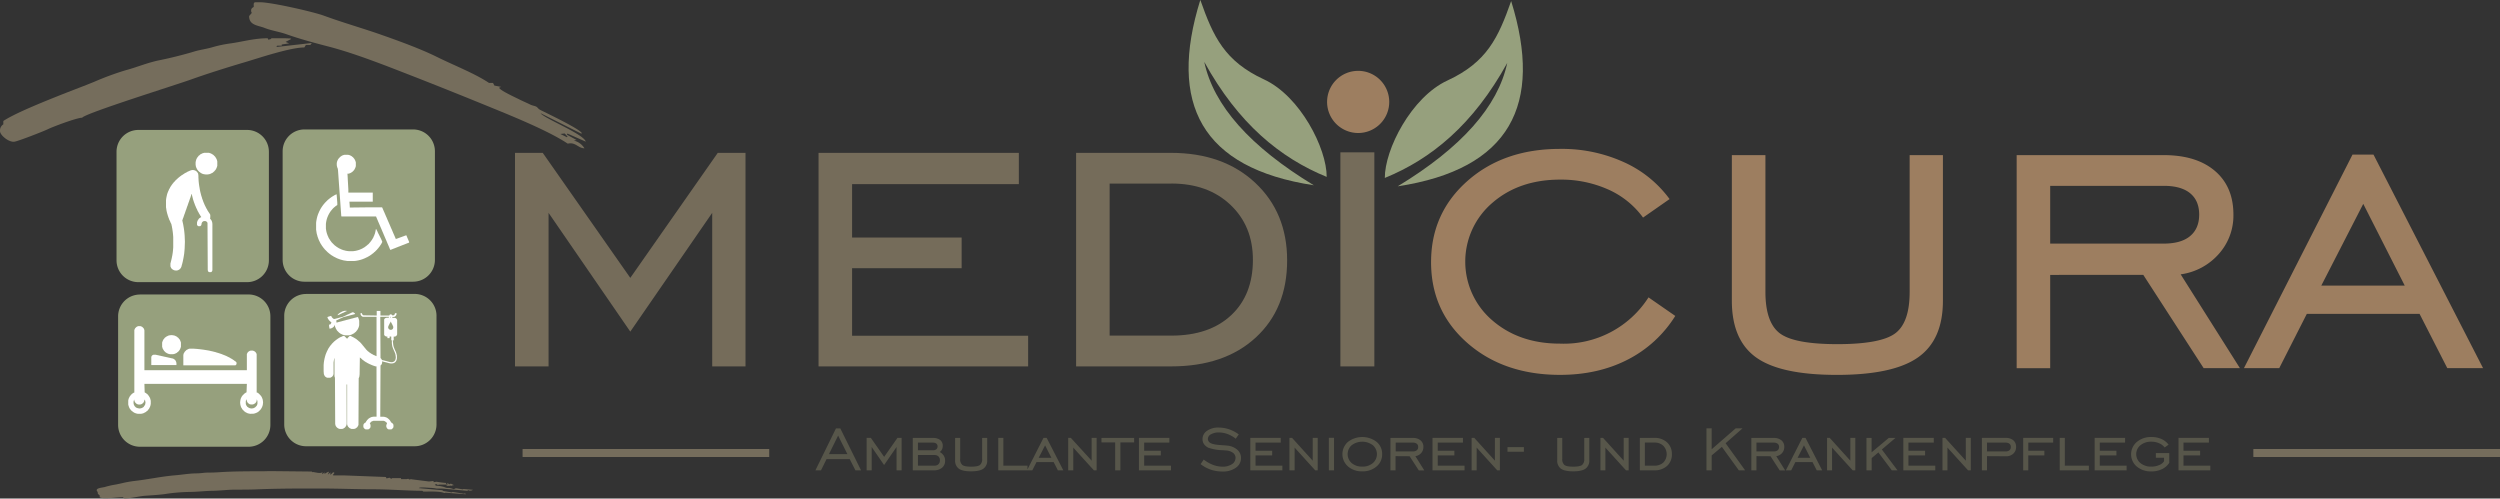 <svg id="Ebene_1" data-name="Ebene 1" xmlns="http://www.w3.org/2000/svg" viewBox="0 0 1118.2 222.99"><rect x="0" y="0" width="1118.2" height="222.99" fill="#333333" stroke="none"/><defs><style>.cls-1,.cls-7{fill:#9d7e60;}.cls-2{fill:#57564a;}.cls-3{fill:#756d5c;}.cls-3,.cls-4,.cls-5,.cls-7{fill-rule:evenodd;}.cls-4{fill:#96a07d;}.cls-5{fill:#fff;}.cls-6{fill:#756c5a;}</style></defs><path class="cls-1" d="M757.06,149.82a54,54,0,0,1-21.41,19.62q-13.23,6.76-30.12,6.76-25.18,0-41.45-14.24t-16.26-36.18q0-21.93,16.26-36.3t41.45-14.35A66.94,66.94,0,0,1,733.93,81,51.55,51.55,0,0,1,754.5,97.57l-11.87,8.28a38.63,38.63,0,0,0-15.57-12.56,51.48,51.48,0,0,0-21.53-4.42q-18.37,0-30.38,10.46a34.57,34.57,0,0,0,0,52.44q12.07,10.47,30.34,10.46a44.9,44.9,0,0,0,39.59-20.69l11.94,8.28Zm25.31-71.91h15V139.1c0,9.16,2.18,15.34,6.49,18.55s12.9,4.81,25.72,4.81,21.49-1.61,25.81-4.81,6.49-9.39,6.49-18.55V77.91h14.88V143c0,11.72-3.7,20.15-11.14,25.38s-19.51,7.83-36.27,7.83-28.7-2.56-36-7.71-11-13.63-11-25.5V77.91Zm142.37,39.58H975.5c5.16,0,9.09-1.1,11.8-3.35s4.08-5.46,4.08-9.62-1.37-7.37-4.08-9.58-6.64-3.29-11.8-3.29H924.74v25.84Zm0,14v41.72h-15V77.91H975.5c9.78,0,17.41,2.37,22.91,7.06s8.28,11.19,8.28,19.55a25.7,25.7,0,0,1-6.53,17.59,27.68,27.68,0,0,1-17.06,9.13l26.49,41.94H993.37l-27-41.72ZM1046,136.27h37.32l-18.55-36.56L1046,136.27Zm-34.59,36.91,48.55-95.5h9.39l49,95.5h-16l-12.4-24.27h-50.42l-12.33,24.27Z" transform="translate(-7.73 -8.53)"/><path class="cls-2" d="M378.5,211.66h8.25l-4.14-8.3-4.11,8.3Zm-6.05,7.23,9.19-18.75h1.94l9.28,18.75h-2.52l-2.55-5H377.43l-2.48,5Zm22.91,0v-14.5h1.89l5.94,8.49,5.95-8.49H411v14.5h-2.26V208.46l-5.57,8.07-5.55-8.07v10.43Zm29.51-12.38H418.3v3.42h6.6a2.61,2.61,0,0,0,1.64-.44,1.76,1.76,0,0,0,0-2.56,2.76,2.76,0,0,0-1.67-.42Zm.76,5.54H418.3v4.76h7.33a2.52,2.52,0,0,0,1.84-.63,2.33,2.33,0,0,0,.66-1.77,2.26,2.26,0,0,0-.66-1.74,2.56,2.56,0,0,0-1.84-.62ZM416,218.89V204.42h8.92a5.24,5.24,0,0,1,3.34.91,3.23,3.23,0,0,1,1.14,2.68,3.33,3.33,0,0,1-.36,1.57,2.75,2.75,0,0,1-1,1.11,5.05,5.05,0,0,1,1.82,1.65,4.16,4.16,0,0,1,.6,2.21,4,4,0,0,1-1.35,3.18,5.49,5.49,0,0,1-3.72,1.16Zm18.92-14.47h2.28v9.3a3.3,3.3,0,0,0,1,2.81c.65.49,2,.73,3.9.73s3.27-.24,3.92-.73a3.3,3.3,0,0,0,1-2.81v-9.3h2.26v9.89a4.36,4.36,0,0,1-1.69,3.85c-1.13.8-3,1.19-5.51,1.19s-4.36-.39-5.47-1.17a4.4,4.4,0,0,1-1.67-3.87v-9.89Zm19.31,14.47v-14.5h2.28v12.42H467.3v2.08Zm18.11-5.6H478l-2.82-5.56-2.85,5.56Zm-5.25,5.6,7.37-14.5h1.43l7.44,14.5h-2.43L479,215.21h-7.66l-1.87,3.68Zm18.43,0v-14.5h1.19L496,214.58V204.39h2.23v14.5H497l-9.21-10.15v10.15Zm21,0V206.41h-6.12v-2H515v2h-6.14v12.48Zm10.63,0v-14.5h13.61v2.12H519.49v3.62h7.44v2.09h-7.44v4.59h12v2.08Zm27.62-2.81,1.36-2a15.79,15.79,0,0,0,4.13,2.36,11.87,11.87,0,0,0,4.26.82,7.41,7.41,0,0,0,4.22-1.1,3.33,3.33,0,0,0,1.62-2.84,2.75,2.75,0,0,0-1.16-2.27A5.94,5.94,0,0,0,556,210c-.33,0-.81-.07-1.43-.1a21,21,0,0,1-6.3-1.09,4.94,4.94,0,0,1-2-1.62,3.89,3.89,0,0,1-.68-2.23,4.44,4.44,0,0,1,2-3.73,8.74,8.74,0,0,1,5.24-1.46,14.46,14.46,0,0,1,4.63.77,15.89,15.89,0,0,1,4.34,2.29l-1.35,1.93a13.18,13.18,0,0,0-3.65-2.09,11.32,11.32,0,0,0-3.93-.71,6.72,6.72,0,0,0-3.5.83,2.39,2.39,0,0,0-1.38,2.06,1.93,1.93,0,0,0,.22.9,2.68,2.68,0,0,0,.68.77c.77.58,2.44.94,5,1.1,1.18.07,2.09.14,2.73.22a7.84,7.84,0,0,1,4.52,1.84,4.81,4.81,0,0,1,1.67,3.72,5.17,5.17,0,0,1-2.29,4.33,9.8,9.8,0,0,1-6,1.7,16.19,16.19,0,0,1-5.2-.82,15.69,15.69,0,0,1-4.58-2.49Zm22.2,2.81v-14.5h13.61v2.12H569.31v3.62h7.44v2.09h-7.44v4.59h12v2.08Zm17.5,0v-14.5h1.19l9.22,10.19V204.39h2.23v14.5H596l-9.21-10.15v10.15Zm17.63,0V204.35h2.31v14.54Zm14.93-1.66a7,7,0,0,0,4.74-1.57,5.28,5.28,0,0,0,0-8,7.9,7.9,0,0,0-9.45,0,5.31,5.31,0,0,0,0,8,7,7,0,0,0,4.72,1.57Zm0,2.12a9.3,9.3,0,0,1-6.37-2.19,7.31,7.31,0,0,1,0-11,10.55,10.55,0,0,1,12.79,0,6.94,6.94,0,0,1,2.49,5.5,7,7,0,0,1-2.5,5.51,9.36,9.36,0,0,1-6.4,2.18Zm14.9-8.91h7.71a2.75,2.75,0,0,0,1.79-.51,1.82,1.82,0,0,0,.62-1.47,1.78,1.78,0,0,0-.62-1.45,2.81,2.81,0,0,0-1.79-.5H632v3.93Zm0,2.12v6.33h-2.28V204.42h10a5.13,5.13,0,0,1,3.47,1.08,3.63,3.63,0,0,1,1.26,3,3.92,3.92,0,0,1-1,2.68,4.2,4.2,0,0,1-2.59,1.38l4,6.37h-2.46l-4.11-6.33Zm16.54,6.33v-14.5h13.6v2.12H650.8v3.62h7.44v2.09H650.8v4.59h12v2.08Zm17.49,0v-14.5h1.19l9.22,10.19V204.39h2.23v14.5h-1.19l-9.2-10.15v10.15ZM682,208.53h7.34v2.06H682v-2.06Zm22.22-4.11h2.28v9.3a3.33,3.33,0,0,0,1,2.81c.66.49,2,.73,3.91.73s3.27-.24,3.92-.73a3.3,3.3,0,0,0,1-2.81v-9.3h2.26v9.89a4.36,4.36,0,0,1-1.7,3.85c-1.12.8-3,1.19-5.5,1.19s-4.36-.39-5.48-1.17a4.42,4.42,0,0,1-1.66-3.87v-9.89Zm19.35,14.47v-14.5h1.18l9.23,10.19V204.39h2.22v14.5H735l-9.21-10.15v10.15Zm24.07-14.5a8.07,8.07,0,0,1,5.72,2,6.87,6.87,0,0,1,2.17,5.27,6.78,6.78,0,0,1-2.13,5.24,8.16,8.16,0,0,1-5.76,2h-6.44v-14.5Zm0,2.09h-4.2v10.33h4.2a5.73,5.73,0,0,0,4.06-1.39,5.42,5.42,0,0,0,0-7.5,5.62,5.62,0,0,0-4-1.44ZM771,218.89V200.11h2.33v9.36l10.75-9.36h3.06l-7.58,6.67,8.73,12.11h-2.82l-7.59-10.49-4.55,3.82v6.67Zm22.35-8.45h7.71a2.75,2.75,0,0,0,1.79-.51,1.82,1.82,0,0,0,.62-1.47,1.78,1.78,0,0,0-.62-1.45,2.81,2.81,0,0,0-1.79-.5h-7.71v3.93Zm0,2.12v6.33h-2.28V204.42h10a5.18,5.18,0,0,1,3.48,1.08,3.65,3.65,0,0,1,1.25,3,3.92,3.92,0,0,1-1,2.68,4.2,4.2,0,0,1-2.59,1.38l4,6.37h-2.46l-4.1-6.33Zm18.41.73h5.67l-2.82-5.56-2.85,5.56Zm-5.25,5.6,7.37-14.5h1.43l7.44,14.5h-2.43l-1.89-3.68h-7.66l-1.87,3.68Zm18.43,0v-14.5h1.19l9.22,10.19V204.39h2.23v14.5h-1.19l-9.21-10.15v10.15Zm17.63,0V204.42h2.28v6.44l7.67-6.44h3l-6.08,5.15,7,9.32h-2.55l-6-8-3,2.54v5.46Zm16.49,0v-14.5h13.61v2.12H861.34v3.62h7.44v2.09h-7.44v4.59h12v2.08Zm17.5,0v-14.5h1.19L887,214.58V204.39h2.23v14.5H888l-9.21-10.15v10.15Zm19.91-8.45h8.27a2.71,2.71,0,0,0,1.77-.51,1.82,1.82,0,0,0,.62-1.47,1.78,1.78,0,0,0-.59-1.44,2.56,2.56,0,0,0-1.7-.51h-8.37v3.93Zm0,2.12v6.33h-2.28v-14.5h10.55a5.24,5.24,0,0,1,3.49,1.06,3.71,3.71,0,0,1,1.25,3,3.87,3.87,0,0,1-1.25,3,4.57,4.57,0,0,1-3.25,1.16Zm18.47-.34v6.67h-2.28v-14.5h13.41v2.12H914.94v3.62h7.19v2.09ZM929,218.89v-14.5h2.28v12.42h10.76v2.08Zm15.62,0v-14.5h13.61v2.12H946.92v3.62h7.44v2.09h-7.44v4.59h12v2.08ZM972,213.25v-2.08h6v4.38a8.05,8.05,0,0,1-3.27,2.83,10.68,10.68,0,0,1-4.69,1,9.79,9.79,0,0,1-6.56-2.16,7.2,7.2,0,0,1,0-11A9.71,9.71,0,0,1,970,204a10.94,10.94,0,0,1,4.45.86,8.27,8.27,0,0,1,3.24,2.55l-1.75,1.26a6.14,6.14,0,0,0-2.49-1.89,8.5,8.5,0,0,0-3.45-.69,7.39,7.39,0,0,0-4.88,1.57,5.15,5.15,0,0,0,0,8,7.34,7.34,0,0,0,4.88,1.58,8.74,8.74,0,0,0,3.45-.68,4.54,4.54,0,0,0,2.22-1.73v-1.57Zm10.13,5.64v-14.5h13.6v2.12H984.36v3.62h7.43v2.09h-7.43v4.59h12v2.08Z" transform="translate(-7.73 -8.53)"/><polygon class="cls-3" points="1007.88 200.83 1118.2 200.83 1118.2 204.4 1007.88 204.4 1007.88 200.83 1007.88 200.83"/><polygon class="cls-3" points="233.74 200.83 344.06 200.83 344.06 204.4 233.74 204.4 233.74 200.83 233.74 200.83"/><path class="cls-4" d="M69.58,66.65h48.65A9.76,9.76,0,0,1,128,76.38V125a9.76,9.76,0,0,1-9.73,9.73H69.58A9.76,9.76,0,0,1,59.85,125V76.38a9.76,9.76,0,0,1,9.73-9.73Z" transform="translate(-7.73 -8.53)"/><path class="cls-4" d="M70.29,140.24h48.65a9.76,9.76,0,0,1,9.73,9.73v48.65a9.76,9.76,0,0,1-9.73,9.73H70.29a9.76,9.76,0,0,1-9.73-9.73V150a9.76,9.76,0,0,1,9.73-9.73Z" transform="translate(-7.73 -8.53)"/><path class="cls-4" d="M143.88,66.43h48.65a9.75,9.75,0,0,1,9.73,9.73V124.8a9.75,9.75,0,0,1-9.73,9.73H143.88a9.75,9.75,0,0,1-9.73-9.73V76.16a9.75,9.75,0,0,1,9.73-9.73Z" transform="translate(-7.73 -8.53)"/><path class="cls-4" d="M144.59,140h48.65a9.76,9.76,0,0,1,9.73,9.73V198.4a9.76,9.76,0,0,1-9.73,9.73H144.59a9.76,9.76,0,0,1-9.73-9.73V149.75a9.76,9.76,0,0,1,9.73-9.73Z" transform="translate(-7.73 -8.53)"/><polygon class="cls-5" points="75.6 150.02 75.25 150.14 75.01 150.26 74.77 150.38 74.54 150.5 74.3 150.62 74.18 150.73 74.06 150.85 73.83 150.97 73.71 151.09 73.59 151.21 73.47 151.44 73.35 151.56 73.23 151.68 73.12 151.8 73 152.04 72.88 152.27 72.76 152.51 72.64 152.87 72.52 153.22 72.52 155.12 72.64 155.47 72.76 155.94 72.88 156.06 73 156.3 73.12 156.54 73.23 156.65 73.35 156.89 73.47 157.01 73.59 157.13 73.71 157.25 73.83 157.37 73.94 157.48 74.06 157.6 74.3 157.72 74.42 157.84 74.66 157.96 74.89 158.07 75.13 158.19 75.48 158.31 76.08 158.43 77.38 158.43 77.97 158.31 78.33 158.19 78.56 158.07 78.8 157.96 79.04 157.84 79.16 157.72 79.27 157.6 79.51 157.48 79.63 157.37 79.75 157.25 79.86 157.13 79.98 157.01 80.1 156.89 80.22 156.65 80.34 156.54 80.46 156.3 80.58 156.06 80.69 155.82 80.81 155.47 80.93 155.12 80.93 153.22 80.81 152.87 80.69 152.51 80.58 152.27 80.46 152.04 80.34 151.8 80.22 151.68 80.1 151.56 79.98 151.44 79.86 151.21 79.75 151.09 79.51 150.97 79.39 150.85 79.27 150.73 79.16 150.62 78.92 150.5 78.68 150.38 78.44 150.26 78.21 150.14 77.73 150.02 77.02 149.91 76.43 149.91 75.6 150.02 75.6 150.02"/><polygon class="cls-5" points="68.38 158.79 68.14 158.9 68.03 159.02 67.91 159.14 67.79 159.38 67.67 159.62 67.67 163.28 78.92 163.28 78.92 162.46 78.8 161.86 78.68 161.63 78.56 161.39 78.44 161.15 78.33 161.03 78.21 160.92 78.09 160.8 77.85 160.68 77.73 160.56 77.5 160.44 77.14 160.32 76.55 160.21 76.08 160.09 75.48 159.97 75.01 159.85 74.42 159.73 73.94 159.62 73.35 159.5 72.88 159.38 72.29 159.26 71.81 159.14 71.22 159.02 70.75 158.9 70.16 158.79 69.68 158.67 68.62 158.67 68.38 158.79 68.38 158.79"/><polygon class="cls-5" points="84.36 156.06 84.13 156.18 83.89 156.3 83.65 156.42 83.42 156.54 83.3 156.65 83.18 156.77 83.06 156.89 82.94 157.01 82.83 157.13 82.71 157.25 82.59 157.37 82.47 157.6 82.35 157.84 82.23 157.96 82.11 158.31 82 158.79 82 163.4 105.32 163.4 105.44 163.28 105.56 163.17 105.68 163.05 105.8 162.81 105.8 162.22 105.68 161.98 105.56 161.86 105.44 161.75 105.32 161.63 105.08 161.51 104.97 161.39 104.73 161.27 104.61 161.15 104.49 161.03 104.26 160.92 104.14 160.8 103.9 160.68 103.67 160.56 103.55 160.44 103.31 160.32 103.07 160.21 102.95 160.09 102.72 159.97 102.48 159.85 102.24 159.73 102.01 159.62 101.77 159.5 101.53 159.38 101.3 159.26 101.06 159.14 100.7 159.02 100.47 158.9 100.11 158.79 99.88 158.67 99.52 158.55 99.28 158.43 98.93 158.31 98.57 158.19 98.22 158.07 97.86 157.96 97.51 157.84 97.03 157.72 96.68 157.6 96.32 157.48 95.85 157.37 95.38 157.25 94.9 157.13 94.31 157.01 93.84 156.89 93.25 156.77 92.53 156.65 91.82 156.54 91.11 156.42 90.17 156.3 89.22 156.18 88.04 156.06 86.38 155.94 84.84 155.94 84.36 156.06 84.36 156.06"/><path class="cls-5" d="M122.76,189.57l-.12.24-.12.24-.11.11-.12.12-.12.12-.12.12-.12.12-.12.12-.23.11-.24.12-.24.12-.71.12h-.23l-.71-.12-.24-.12-.24-.12-.23-.11-.12-.12-.12-.12h-.24v-.24l-.12-.12-.11-.11-.12-.24-.12-.24-.12-.35v-1.31l.12-.35.12-.24.12-.23.11.82.12.24.12.24.12.24.12.11.12.12.11.12.24.12.12.12.24.12.59.11h.59l.47-.11.24-.12.24-.12.12-.12.23-.12.12-.12.12-.23.12-.12.12-.24.11-.35.06-.73.06.25.12.24.12.47v1.07l-.12.47Zm-50.08-.23-.12.35-.12.12-.12.24-.12.11-.12.24-.11.12-.12.12-.24.12-.12.11-.23.12-.36.12-.59.12H70l-.59-.12L69,191l-.24-.12-.24-.11-.12-.12-.11-.12-.12-.12-.12-.12-.12-.12-.12-.23-.12-.24-.11-.24-.12-.59v-.71l.12-.47.11-.24.12-.24v.48l.12.35.12.24.12.24.12.12.11.11.12.12.12.12.12.12.24.12.23.12.48.11h.71l.47-.11.24-.12.23-.12.12-.12.12-.12.12-.12.12-.11.12-.12.11-.24.12-.24.12-.47.12-.36.12.24.12.36.12.71v.12l-.12.71Zm-3.44-34.82-.23.12-.24.12-.12.12-.12.12-.12.12-.11.11-.12.12-.12.24-.12.24-.12.35v27.95h-.23l-.12.11-.24.12-.12.12-.24.12-.11.12-.12.12-.12.11-.12.12-.12.12-.12.12-.11.24-.12.12-.12.11-.12.24-.12.24-.12.23-.11.24-.12.36-.12.59v1.77l.12.48.12.35.11.36.12.23.12.24.12.24.12.12.12.11.11.24.12.12.12.12.12.12.12.11.12.12.23.12.12.12.12.12.24.12.12.12.23.11.24.12.35.12.36.12.59.12H70.9l.59-.12.36-.12.35-.12.12-.12.24-.11.24-.12.23-.12.12-.12.12-.12.12-.12.23-.12.12-.11.12-.12.12-.24.12-.12.12-.12.11-.11.12-.24.12-.24.12-.23.12-.24.12-.36.11-.35.12-.71v-1.3l-.12-.48-.11-.47-.12-.24-.12-.35-.12-.12-.12-.24-.12-.23-.11-.12-.12-.12-.12-.24-.12-.12-.12-.12-.12-.11-.11-.12-.24-.12-.12-.12-.12-.12-.23-.12-.24-.11-.12-.12-.12-3.79h45.83L118,184l-.24.12-.24.11-.12.12-.23.12-.12.12-.12.12-.12.12-.12.11-.12.12-.11.12-.12.12-.12.12-.12.12-.12.23-.12.12-.11.24-.12.24-.12.23-.12.36-.12.47-.12.95v.35l.12.95.12.36.12.47.12.24.12.23.11.12.12.24.12.23.12.12.12.12.12.12.11.12.12.12.12.11.12.12.12.12.12.12.23.12.12.12.24.12.24.11.23.12.24.12.47.12.59.12H121l.59-.12.35-.12.36-.12.23-.12.24-.11.24-.12.12-.12.23-.12.12-.12.12-.12.12-.12.12-.11.12-.12.11-.12.12-.12.12-.12.12-.23.12-.12.12-.24.11-.24.12-.11.12-.36.12-.35.12-.36.12-1.06v-.24l-.12-.95-.12-.47-.12-.24-.12-.35-.12-.24-.11-.24-.12-.12-.12-.11-.12-.24-.12-.12-.12-.12-.11-.12-.12-.12-.12-.11-.12-.12-.12-.12-.12-.12-.23-.12-.12-.12-.24-.11h-.24V167l-.11-.36-.12-.23-.12-.12-.12-.24-.12-.12-.23-.12-.12-.12-.12-.11-.36-.12-.35-.12h-.83l-.47.12-.24.12-.12.11-.24.12-.11.12-.12.12-.12.12-.12.24-.12.23-.12.24v7.22H72.32V156.3l-.12-.47-.12-.24-.11-.24-.12-.12-.12-.11-.12-.12-.12-.12-.12-.12-.23-.12-.24-.12-.35-.11h-1l-.36.11Z" transform="translate(-7.73 -8.53)"/><polygon class="cls-5" points="91.04 68.44 90.62 68.55 90.41 68.65 90.2 68.76 90 68.86 89.79 68.96 89.58 69.07 89.47 69.17 89.37 69.28 89.27 69.38 89.16 69.49 88.95 69.59 88.85 69.69 88.75 69.8 88.64 70.01 88.54 70.11 88.43 70.22 88.33 70.32 88.22 70.53 88.12 70.74 88.02 70.84 87.91 71.05 87.81 71.26 87.7 71.67 87.6 71.99 87.49 72.61 87.49 73.66 87.6 74.39 87.7 74.7 87.81 75.01 87.91 75.22 88.02 75.43 88.12 75.64 88.22 75.84 88.33 75.95 88.43 76.05 88.54 76.26 88.64 76.37 88.75 76.47 88.85 76.58 88.95 76.68 89.06 76.78 89.16 76.89 89.37 76.99 89.47 77.1 89.58 77.2 89.79 77.31 89.89 77.41 90.1 77.51 90.31 77.62 90.52 77.72 90.83 77.83 91.25 77.93 91.98 78.03 92.81 78.03 93.54 77.93 93.85 77.83 94.17 77.72 94.38 77.62 94.58 77.51 94.79 77.41 95 77.31 95.21 77.2 95.31 77.1 95.42 76.99 95.52 76.89 95.63 76.78 95.83 76.68 95.94 76.47 96.04 76.37 96.15 76.26 96.25 76.16 96.36 76.05 96.46 75.84 96.56 75.74 96.67 75.53 96.77 75.32 96.88 75.12 96.98 74.8 97.09 74.49 97.19 74.18 97.19 72.2 97.09 71.78 96.98 71.47 96.88 71.15 96.77 70.94 96.67 70.84 96.56 70.63 96.46 70.42 96.36 70.32 96.25 70.11 96.15 70.01 96.04 69.9 95.94 69.8 95.83 69.69 95.73 69.59 95.63 69.49 95.52 69.38 95.42 69.28 95.21 69.17 95.11 69.07 94.9 68.96 94.69 68.86 94.58 68.76 94.38 68.65 94.06 68.55 93.75 68.44 93.44 68.34 91.35 68.34 91.04 68.44 91.04 68.44"/><polygon class="cls-5" points="85.41 76.16 85.2 76.26 84.89 76.37 84.68 76.47 84.47 76.58 84.16 76.68 83.95 76.78 83.74 76.89 83.64 76.99 83.43 77.1 83.22 77.2 83.01 77.31 82.8 77.41 82.59 77.51 82.49 77.62 82.28 77.72 82.18 77.83 81.97 77.93 81.86 78.03 81.66 78.14 81.55 78.24 81.34 78.35 81.13 78.45 81.03 78.56 80.92 78.66 80.72 78.77 80.61 78.87 80.51 78.97 80.3 79.08 80.2 79.18 80.09 79.29 79.99 79.39 79.78 79.5 79.67 79.6 79.57 79.7 79.47 79.81 79.36 79.91 79.26 80.02 79.15 80.12 79.05 80.22 78.94 80.33 78.74 80.43 78.63 80.54 78.53 80.64 78.42 80.85 78.32 80.95 78.22 81.06 78.11 81.16 78.01 81.27 77.9 81.37 77.8 81.48 77.69 81.58 77.59 81.68 77.48 81.89 77.38 82 77.28 82.1 77.17 82.2 77.07 82.41 76.96 82.52 76.86 82.62 76.75 82.83 76.65 82.94 76.55 83.14 76.44 83.25 76.34 83.46 76.23 83.56 76.13 83.77 76.03 83.98 75.92 84.19 75.82 84.39 75.71 84.5 75.61 84.71 75.5 85.02 75.4 85.23 75.3 85.44 75.19 85.65 75.09 85.96 74.98 86.17 74.88 86.48 74.77 86.79 74.67 87.21 74.57 87.63 74.46 88.15 74.36 88.67 74.25 89.5 74.25 92.74 74.36 93.36 74.46 94.09 74.57 94.61 74.67 95.03 74.77 95.45 74.88 95.76 74.98 96.18 75.09 96.49 75.19 96.8 75.3 97.11 75.4 97.43 75.5 97.64 75.61 97.95 75.71 98.26 75.82 98.47 75.92 98.68 76.03 98.89 76.13 99.1 76.23 99.41 76.34 99.62 76.44 99.83 76.55 100.03 76.65 100.24 76.75 100.76 76.86 101.18 76.96 101.81 77.07 102.33 77.17 103.06 77.28 103.79 77.38 104.73 77.48 105.98 77.48 110.67 77.38 111.92 77.28 112.86 77.17 113.59 77.07 114.21 76.96 114.73 76.86 115.26 76.75 115.78 76.65 116.19 76.55 116.61 76.44 117.03 76.34 117.45 76.23 117.86 76.23 119.11 76.34 119.43 76.44 119.64 76.55 119.84 76.65 119.95 76.75 120.16 76.86 120.26 76.96 120.36 77.17 120.47 77.28 120.57 77.48 120.68 77.69 120.78 77.9 120.89 78.53 120.99 79.05 120.99 79.57 120.89 79.78 120.78 79.99 120.68 80.2 120.57 80.3 120.47 80.4 120.36 80.51 120.26 80.61 120.16 80.72 120.05 80.82 119.95 80.92 119.74 81.03 119.53 81.13 119.32 81.24 118.91 81.34 118.49 81.45 118.18 81.55 117.76 81.66 117.34 81.76 116.92 81.86 116.4 81.97 115.88 82.07 115.36 82.18 114.73 82.28 114.11 82.39 113.38 82.49 112.34 82.59 111.19 82.7 108.27 82.7 107.96 82.59 105.35 82.49 104.2 82.39 103.27 82.28 102.43 82.18 101.81 82.07 101.18 81.97 100.56 81.86 100.03 81.76 99.62 81.66 99.1 81.55 98.78 81.55 98.57 81.66 98.26 81.76 97.95 81.86 97.64 81.97 97.43 82.07 97.11 82.18 96.8 82.28 96.49 82.39 96.18 82.49 95.86 82.59 95.66 82.7 95.34 82.8 95.03 82.91 94.72 83.01 94.4 83.11 94.09 83.22 93.88 83.32 93.57 83.43 93.26 83.53 92.94 83.64 92.63 83.74 92.32 83.84 92.11 83.95 91.8 84.05 91.48 84.16 91.17 84.26 90.86 84.37 90.55 84.47 90.34 84.57 90.03 84.68 89.71 84.78 89.4 84.89 89.09 84.99 88.77 85.1 88.56 85.2 88.25 85.3 87.94 85.41 87.63 85.51 87.31 85.62 87 85.62 86.79 85.83 86.79 85.83 87.11 85.93 87.52 86.03 87.94 86.14 88.36 86.24 88.77 86.35 89.19 86.45 89.5 86.56 89.82 86.66 90.13 86.76 90.44 86.87 90.75 86.97 90.96 87.08 91.28 87.18 91.59 87.28 91.8 87.39 92.11 87.49 92.32 87.6 92.53 87.7 92.84 87.81 93.05 87.91 93.26 88.02 93.47 88.12 93.67 88.22 93.88 88.33 94.2 88.43 94.4 88.54 94.61 88.64 94.72 88.75 94.93 88.85 95.13 88.95 95.34 89.06 95.55 89.16 95.66 89.27 95.86 89.37 96.07 89.47 96.18 89.58 96.39 89.68 96.59 89.79 96.7 89.89 96.91 90 97.01 90 97.11 89.79 97.22 89.58 97.32 89.47 97.43 89.27 97.53 89.16 97.64 89.06 97.74 88.95 97.84 88.85 97.95 88.75 98.16 88.64 98.26 88.54 98.47 88.43 98.57 88.33 98.89 88.22 99.1 88.12 99.51 88.12 100.56 88.22 100.76 88.33 100.87 88.43 100.97 88.54 101.08 88.75 101.18 89.47 101.18 89.68 101.08 89.79 100.97 89.89 100.87 90 100.76 90.1 100.45 90.2 99.83 90.31 99.62 90.41 99.41 90.52 99.3 90.62 99.2 90.73 99.1 90.94 98.99 91.14 98.89 91.87 98.89 92.19 98.99 92.29 99.1 92.5 99.2 92.6 99.3 92.71 99.51 92.81 99.72 92.92 120.78 93.02 121.2 93.12 121.41 93.23 121.51 93.33 121.62 93.54 121.72 94.38 121.72 94.58 121.62 94.69 121.51 94.79 121.41 94.9 121.2 95 120.89 95 100.14 94.9 99.41 94.79 99.1 94.69 98.78 94.58 98.57 94.48 98.47 94.38 98.26 94.27 98.16 94.17 98.05 94.06 97.84 93.96 97.74 93.96 97.53 94.06 97.32 94.06 96.18 93.96 95.86 93.85 95.66 93.75 95.55 93.64 95.34 93.54 95.24 93.44 95.03 93.33 94.93 93.23 94.72 93.12 94.61 93.02 94.4 92.92 94.3 92.81 94.09 92.71 93.88 92.6 93.67 92.5 93.47 92.39 93.36 92.29 93.15 92.19 92.94 92.08 92.74 91.98 92.53 91.87 92.32 91.77 92.11 91.66 91.9 91.56 91.69 91.46 91.48 91.35 91.17 91.25 90.96 91.14 90.75 91.04 90.44 90.94 90.23 90.83 89.92 90.73 89.61 90.62 89.3 90.52 89.09 90.41 88.77 90.31 88.36 90.2 88.04 90.1 87.73 90 87.42 89.89 87 89.79 86.58 89.68 86.17 89.58 85.75 89.47 85.23 89.37 84.71 89.27 84.08 89.16 83.46 89.06 82.83 88.95 82 88.85 81.06 88.75 79.39 88.75 78.97 88.75 78.66 88.64 77.72 88.54 77.51 88.43 77.31 88.33 77.2 88.22 76.99 88.12 76.89 88.02 76.78 87.91 76.68 87.81 76.58 87.6 76.47 87.49 76.37 87.28 76.26 86.97 76.16 86.45 76.05 86.03 76.05 85.41 76.16 85.41 76.16"/><polygon class="cls-5" points="153.74 69.32 153.5 69.4 153.26 69.48 153.1 69.56 152.94 69.64 152.79 69.72 152.71 69.8 152.55 69.88 152.47 69.96 152.31 70.04 152.23 70.12 152.15 70.2 152.07 70.28 151.99 70.36 151.91 70.44 151.83 70.52 151.75 70.6 151.67 70.68 151.59 70.76 151.51 70.84 151.43 71 151.35 71.08 151.27 71.16 151.19 71.32 151.11 71.48 151.03 71.64 150.95 71.79 150.87 72.03 150.79 72.19 150.71 72.51 150.63 72.99 150.63 73.87 150.71 74.34 150.79 74.66 150.87 74.9 150.95 75.14 151.03 75.3 151.11 75.54 151.19 76.26 151.27 77.37 151.35 78.49 151.43 79.68 151.51 80.8 151.59 81.91 151.67 83.03 151.75 84.14 151.83 85.26 151.91 86.38 151.99 87.49 152.07 88.61 152.15 89.72 152.23 90.84 152.31 92.03 152.39 93.15 152.47 94.27 152.55 95.38 152.63 96.5 152.71 96.81 168.24 96.81 168.24 96.97 168.32 97.13 168.4 97.29 168.48 97.53 168.56 97.69 168.64 97.85 168.72 98.09 168.8 98.25 168.88 98.41 168.96 98.65 169.04 98.81 169.12 99.05 169.2 99.21 169.28 99.36 169.36 99.6 169.44 99.76 169.52 99.92 169.6 100.16 169.68 100.32 169.76 100.48 169.84 100.72 169.92 100.88 170 101.04 170.08 101.28 170.16 101.44 170.24 101.6 170.32 101.84 170.4 102 170.48 102.15 170.56 102.39 170.63 102.55 170.72 102.71 170.79 102.95 170.87 103.11 170.95 103.27 171.03 103.51 171.11 103.67 171.19 103.83 171.27 104.07 171.35 104.23 171.43 104.39 171.51 104.62 171.59 104.78 171.67 105.02 171.75 105.18 171.83 105.34 171.91 105.58 171.99 105.74 172.07 105.9 172.15 106.14 172.23 106.3 172.31 106.46 172.39 106.7 172.47 106.86 172.55 107.02 172.63 107.25 172.71 107.41 172.79 107.57 172.87 107.81 172.95 107.97 173.03 108.13 173.1 108.37 173.19 108.53 173.26 108.69 173.34 108.93 173.42 109.09 173.5 109.25 173.58 109.48 173.66 109.64 173.74 109.8 173.82 110.04 173.9 110.2 173.98 110.36 174.06 110.6 174.14 110.76 174.22 111 174.3 111.16 174.38 111.32 174.46 111.56 174.54 111.72 174.78 111.72 175.02 111.64 175.18 111.56 175.42 111.48 175.57 111.4 175.81 111.32 175.97 111.24 176.21 111.16 176.45 111.08 176.61 111 176.85 110.92 177.01 110.84 177.25 110.76 177.41 110.68 177.65 110.6 177.81 110.52 178.05 110.44 178.21 110.36 178.44 110.28 178.68 110.2 178.84 110.12 179.08 110.04 179.24 109.96 179.48 109.88 179.64 109.8 179.88 109.72 180.04 109.64 180.28 109.56 180.52 109.48 180.68 109.41 180.91 109.33 181.07 109.25 181.31 109.17 181.47 109.09 181.71 109.01 181.87 108.93 182.11 108.85 182.27 108.77 182.51 108.69 182.75 108.61 182.91 108.53 182.99 108.45 182.99 108.21 182.91 107.97 182.83 107.81 182.75 107.65 182.67 107.41 182.59 107.25 182.51 107.02 182.43 106.86 182.35 106.7 182.27 106.46 182.19 106.3 182.11 106.14 182.03 105.9 181.95 105.74 181.87 105.5 181.79 105.34 181.71 105.26 181.63 105.26 181.39 105.34 181.15 105.42 180.91 105.5 180.75 105.58 180.52 105.66 180.28 105.74 180.04 105.82 179.88 105.9 179.64 105.98 179.4 106.06 179.16 106.14 179 106.22 178.76 106.3 178.52 106.38 178.28 106.46 178.13 106.54 177.89 106.62 177.65 106.7 177.41 106.78 177.17 106.86 177.01 106.94 177.01 106.78 176.93 106.62 176.85 106.46 176.77 106.22 176.69 106.06 176.61 105.9 176.53 105.66 176.45 105.5 176.37 105.34 176.29 105.1 176.21 104.94 176.13 104.78 176.05 104.62 175.97 104.39 175.89 104.23 175.81 104.07 175.74 103.83 175.66 103.67 175.57 103.51 175.5 103.27 175.42 103.11 175.34 102.95 175.26 102.71 175.18 102.55 175.1 102.39 175.02 102.23 174.94 102 174.86 101.84 174.78 101.68 174.7 101.44 174.62 101.28 174.54 101.12 174.46 100.88 174.38 100.72 174.3 100.56 174.22 100.32 174.14 100.16 174.06 100 173.98 99.76 173.9 99.6 173.82 99.44 173.74 99.28 173.66 99.05 173.58 98.89 173.5 98.73 173.42 98.49 173.34 98.33 173.26 98.17 173.19 97.93 173.1 97.77 173.03 97.61 172.95 97.37 172.87 97.21 172.79 97.05 172.71 96.89 172.63 96.66 172.55 96.5 172.47 96.34 172.39 96.1 172.31 95.94 172.23 95.78 172.15 95.54 172.07 95.38 171.99 95.22 171.91 94.98 171.83 94.82 171.75 94.66 171.67 94.5 171.59 94.27 171.51 94.11 171.43 93.95 171.35 93.71 171.27 93.55 171.19 93.39 171.11 93.15 171.03 92.99 170.95 92.83 170.87 92.75 163.46 92.75 156.45 92.83 156.45 92.35 156.37 91.24 156.29 90.2 166.73 90.2 166.73 86.14 155.81 86.14 155.81 84.78 155.73 83.35 155.65 81.91 155.57 80.56 155.5 79.13 155.41 77.69 155.81 77.69 156.21 77.61 156.37 77.53 156.61 77.45 156.77 77.37 156.93 77.29 157.09 77.21 157.17 77.13 157.33 77.05 157.41 76.97 157.57 76.89 157.65 76.81 157.73 76.73 157.81 76.66 157.88 76.58 157.97 76.5 158.04 76.42 158.12 76.34 158.2 76.26 158.28 76.18 158.36 76.02 158.44 75.94 158.52 75.86 158.6 75.7 158.68 75.54 158.76 75.38 158.84 75.22 158.92 75.06 159 74.82 159.08 74.58 159.16 74.27 159.16 72.67 159.08 72.35 159 72.11 158.92 71.87 158.84 71.72 158.76 71.56 158.68 71.4 158.6 71.24 158.52 71.08 158.44 71 158.36 70.92 158.28 70.84 158.2 70.68 158.12 70.6 158.04 70.52 157.97 70.44 157.88 70.36 157.81 70.28 157.73 70.2 157.57 70.12 157.49 70.04 157.41 69.96 157.33 69.88 157.17 69.8 157.01 69.72 156.93 69.64 156.69 69.56 156.53 69.48 156.37 69.4 156.05 69.32 155.73 69.25 154.06 69.25 153.74 69.32 153.74 69.32"/><polygon class="cls-5" points="150.24 87.01 150.08 87.09 149.92 87.17 149.76 87.25 149.6 87.33 149.44 87.41 149.36 87.49 149.2 87.57 149.04 87.65 148.96 87.73 148.8 87.81 148.64 87.89 148.56 87.97 148.4 88.05 148.32 88.13 148.16 88.21 148.08 88.29 148 88.37 147.84 88.45 147.76 88.53 147.61 88.61 147.53 88.69 147.45 88.77 147.37 88.85 147.21 88.93 147.13 89.01 147.05 89.09 146.97 89.17 146.81 89.25 146.73 89.33 146.65 89.41 146.57 89.48 146.49 89.56 146.41 89.64 146.33 89.72 146.25 89.8 146.17 89.88 146.09 89.96 146.01 90.04 145.93 90.12 145.85 90.2 145.77 90.28 145.69 90.36 145.61 90.44 145.53 90.52 145.46 90.6 145.38 90.68 145.29 90.76 145.22 90.84 145.14 90.92 145.06 91.08 144.98 91.16 144.9 91.24 144.82 91.32 144.74 91.4 144.66 91.56 144.58 91.64 144.5 91.72 144.42 91.88 144.34 91.95 144.26 92.03 144.18 92.19 144.1 92.27 144.02 92.43 143.94 92.51 143.86 92.67 143.78 92.75 143.7 92.91 143.62 92.99 143.54 93.15 143.46 93.31 143.38 93.39 143.3 93.55 143.22 93.71 143.14 93.87 143.06 94.03 142.99 94.19 142.91 94.34 142.82 94.5 142.75 94.66 142.67 94.82 142.59 95.06 142.51 95.22 142.43 95.38 142.35 95.62 142.27 95.78 142.19 96.02 142.11 96.26 142.03 96.5 141.95 96.74 141.87 97.05 141.79 97.37 141.71 97.69 141.63 98.09 141.55 98.49 141.47 98.97 141.39 99.67 141.39 102.72 141.47 103.27 141.55 103.75 141.63 104.31 141.71 104.62 141.79 104.94 141.87 105.18 141.95 105.5 142.03 105.82 142.11 106.06 142.19 106.22 142.27 106.46 142.35 106.7 142.43 106.94 142.51 107.09 142.59 107.33 142.67 107.49 142.75 107.65 142.82 107.81 142.91 107.97 142.99 108.13 143.06 108.29 143.14 108.45 143.22 108.61 143.3 108.77 143.38 108.93 143.46 109.01 143.54 109.17 143.62 109.25 143.7 109.41 143.78 109.56 143.86 109.64 143.94 109.8 144.02 109.96 144.1 110.04 144.18 110.12 144.26 110.28 144.34 110.36 144.42 110.44 144.5 110.6 144.58 110.68 144.66 110.76 144.74 110.92 144.82 111 144.9 111.08 144.98 111.16 145.06 111.24 145.14 111.4 145.22 111.48 145.29 111.56 145.38 111.64 145.46 111.72 145.53 111.8 145.61 111.88 145.69 111.95 145.77 112.03 145.85 112.11 145.93 112.19 146.01 112.27 146.09 112.35 146.17 112.43 146.25 112.51 146.33 112.59 146.41 112.67 146.49 112.75 146.57 112.83 146.65 112.91 146.73 112.99 146.89 113.07 146.97 113.15 147.05 113.23 147.13 113.31 147.21 113.39 147.37 113.47 147.45 113.55 147.53 113.63 147.69 113.71 147.76 113.79 147.84 113.87 148 113.95 148.08 114.03 148.16 114.11 148.32 114.19 148.48 114.27 148.56 114.35 148.72 114.43 148.88 114.5 148.96 114.58 149.12 114.67 149.2 114.74 149.36 114.82 149.52 114.9 149.68 114.98 149.84 115.06 150 115.14 150.16 115.22 150.32 115.3 150.47 115.38 150.63 115.46 150.79 115.54 151.03 115.62 151.19 115.7 151.43 115.78 151.67 115.86 151.83 115.94 152.07 116.02 152.31 116.1 152.63 116.18 152.87 116.26 153.18 116.34 153.5 116.42 153.82 116.5 154.38 116.58 154.86 116.66 155.41 116.74 158.44 116.74 159.24 116.66 159.64 116.58 160.12 116.5 160.44 116.42 160.75 116.34 161.07 116.26 161.39 116.18 161.63 116.1 161.87 116.02 162.11 115.94 162.35 115.86 162.51 115.78 162.75 115.7 162.91 115.62 163.15 115.54 163.3 115.46 163.46 115.38 163.62 115.3 163.78 115.22 163.94 115.14 164.18 115.06 164.34 114.98 164.42 114.9 164.58 114.82 164.74 114.74 164.9 114.67 164.98 114.58 165.14 114.5 165.3 114.43 165.38 114.35 165.53 114.27 165.62 114.19 165.77 114.11 165.85 114.03 166.01 113.95 166.09 113.87 166.17 113.79 166.33 113.71 166.41 113.63 166.49 113.55 166.65 113.47 166.73 113.39 166.81 113.31 166.97 113.23 167.05 113.15 167.13 113.07 167.21 112.99 167.29 112.91 167.37 112.83 167.45 112.75 167.61 112.67 167.69 112.59 167.77 112.51 167.85 112.43 167.93 112.35 168 112.27 168.09 112.19 168.16 112.11 168.24 112.03 168.32 111.95 168.4 111.88 168.48 111.8 168.56 111.72 168.64 111.64 168.72 111.56 168.8 111.4 168.88 111.32 168.96 111.24 169.04 111.16 169.12 111.08 169.2 111 169.28 110.84 169.36 110.76 169.44 110.68 169.52 110.52 169.6 110.44 169.68 110.36 169.76 110.28 169.84 110.12 169.92 110.04 170 109.88 170.08 109.8 170.16 109.64 170.24 109.56 170.32 109.41 170.4 109.33 170.48 109.17 170.56 109.01 170.63 108.93 170.72 108.77 170.79 108.61 170.87 108.45 170.95 108.29 170.95 107.97 170.87 107.81 170.79 107.65 170.72 107.49 170.63 107.33 170.56 107.09 170.48 106.94 170.4 106.78 170.32 106.62 170.24 106.46 170.16 106.3 170.08 106.14 170 105.98 169.92 105.82 169.84 105.66 169.76 105.5 169.68 105.34 169.6 105.18 169.52 105.02 169.44 104.86 169.36 104.7 169.28 104.55 169.2 104.39 169.12 104.23 169.04 104.07 168.96 103.91 168.88 103.67 168.8 103.51 168.72 103.35 168.64 103.19 168.56 103.03 168.48 102.87 168.4 102.71 168.32 102.55 168.24 102.47 168.16 102.47 168.09 102.63 168 103.11 167.93 103.51 167.85 103.83 167.77 104.15 167.69 104.47 167.61 104.7 167.53 104.86 167.45 105.1 167.37 105.34 167.29 105.5 167.21 105.66 167.13 105.82 167.05 106.06 166.97 106.22 166.89 106.38 166.81 106.54 166.73 106.62 166.65 106.78 166.57 106.94 166.49 107.02 166.41 107.17 166.33 107.33 166.25 107.41 166.17 107.49 166.09 107.65 166.01 107.73 165.93 107.89 165.85 107.97 165.77 108.05 165.69 108.13 165.62 108.29 165.53 108.37 165.46 108.45 165.38 108.53 165.3 108.61 165.22 108.69 165.14 108.85 165.06 108.93 164.98 109.01 164.9 109.09 164.82 109.17 164.74 109.25 164.66 109.33 164.5 109.41 164.42 109.48 164.34 109.56 164.26 109.64 164.18 109.72 164.1 109.8 163.94 109.88 163.86 109.96 163.78 110.04 163.7 110.12 163.54 110.2 163.46 110.28 163.3 110.36 163.22 110.44 163.15 110.52 162.99 110.6 162.91 110.68 162.75 110.76 162.59 110.84 162.43 110.92 162.35 111 162.19 111.08 162.03 111.16 161.87 111.24 161.71 111.32 161.55 111.4 161.31 111.48 161.15 111.56 160.99 111.64 160.75 111.72 160.51 111.8 160.28 111.88 160.04 111.95 159.72 112.03 159.4 112.11 159.08 112.19 158.52 112.27 157.97 112.35 156.05 112.35 155.34 112.27 154.86 112.19 154.46 112.11 154.22 112.03 153.9 111.95 153.58 111.88 153.34 111.8 153.18 111.72 152.94 111.64 152.71 111.56 152.55 111.48 152.39 111.4 152.23 111.32 152.07 111.24 151.83 111.16 151.67 111.08 151.51 111 151.43 110.92 151.27 110.84 151.19 110.76 151.03 110.68 150.87 110.6 150.79 110.52 150.63 110.44 150.56 110.36 150.4 110.28 150.32 110.2 150.24 110.12 150.08 110.04 150 109.96 149.92 109.88 149.76 109.8 149.68 109.72 149.6 109.64 149.52 109.56 149.44 109.48 149.36 109.41 149.28 109.33 149.2 109.25 149.12 109.17 149.04 109.09 148.96 109.01 148.88 108.93 148.8 108.85 148.72 108.77 148.64 108.69 148.56 108.61 148.48 108.53 148.4 108.45 148.32 108.37 148.24 108.21 148.16 108.13 148.08 108.05 148 107.89 147.93 107.81 147.84 107.73 147.76 107.57 147.69 107.49 147.61 107.33 147.53 107.25 147.45 107.09 147.37 106.94 147.29 106.86 147.21 106.7 147.13 106.62 147.05 106.46 146.97 106.3 146.89 106.14 146.81 105.9 146.73 105.74 146.65 105.58 146.57 105.42 146.49 105.18 146.41 104.94 146.33 104.78 146.25 104.55 146.17 104.23 146.09 103.99 146.01 103.67 145.93 103.27 145.85 102.79 145.77 102.23 145.77 100.16 145.85 99.52 145.93 99.05 146.01 98.65 146.09 98.33 146.17 98.01 146.25 97.77 146.33 97.53 146.41 97.29 146.49 97.05 146.57 96.89 146.65 96.74 146.73 96.5 146.81 96.34 146.89 96.18 146.97 96.02 147.05 95.86 147.13 95.7 147.21 95.54 147.29 95.46 147.37 95.3 147.45 95.14 147.53 95.06 147.61 94.9 147.69 94.82 147.76 94.66 147.84 94.58 147.93 94.42 148 94.34 148.08 94.27 148.16 94.19 148.24 94.03 148.32 93.95 148.4 93.87 148.48 93.79 148.56 93.71 148.64 93.55 148.72 93.47 148.8 93.39 148.88 93.31 148.96 93.23 149.04 93.15 149.12 93.07 149.2 92.99 149.28 92.91 149.36 92.83 149.44 92.75 149.6 92.67 149.68 92.59 149.76 92.51 149.84 92.43 149.92 92.35 150.08 92.27 150.16 92.19 150.24 92.11 150.4 92.03 150.47 91.95 150.63 91.88 150.71 91.8 150.87 91.72 150.87 90.76 150.79 89.72 150.71 88.69 150.63 87.65 150.56 86.93 150.4 86.93 150.24 87.01 150.24 87.01"/><polygon class="cls-5" points="153.72 139.12 153.31 139.23 153.1 139.33 152.89 139.43 152.69 139.54 152.48 139.64 152.27 139.75 152.17 139.85 151.96 139.95 151.86 140.06 151.65 140.16 151.55 140.26 151.44 140.37 151.34 140.47 151.24 140.57 151.13 140.68 151.03 140.78 151.03 140.99 151.13 140.99 151.34 140.88 151.65 140.78 151.86 140.68 152.06 140.57 152.27 140.47 152.48 140.37 152.69 140.26 152.89 140.16 153.1 140.06 153.41 139.95 153.62 139.85 153.83 139.75 154.03 139.64 154.24 139.54 154.45 139.43 154.66 139.33 154.97 139.23 155.07 139.12 155.07 139.02 154.14 139.02 153.72 139.12 153.72 139.12"/><polygon class="cls-5" points="157.56 139.75 157.25 139.85 157.04 139.95 156.83 140.06 156.63 140.16 156.42 140.26 156.21 140.37 156 140.47 155.8 140.57 155.49 140.68 155.28 140.78 155.07 140.88 154.86 140.99 154.66 141.09 154.45 141.2 154.24 141.3 154.03 141.4 153.72 141.51 153.52 141.61 153.31 141.71 152.89 141.82 152.48 141.92 152.06 142.03 151.65 142.13 151.34 142.23 150.93 142.34 150.51 142.44 150.1 142.54 149.78 142.65 149.27 142.65 149.16 142.54 148.96 142.44 148.85 142.34 148.75 142.23 148.65 142.13 148.54 142.03 148.44 141.92 148.34 141.71 148.23 141.51 148.13 141.3 148.02 141.3 147.71 141.4 147.3 141.51 146.99 141.61 146.68 141.71 146.47 141.82 146.47 142.03 146.57 142.23 146.68 142.54 146.78 142.65 146.88 142.85 146.99 142.96 147.09 143.16 147.19 143.27 147.3 143.37 147.4 143.47 147.51 143.58 147.61 143.68 147.71 143.79 147.82 143.89 148.02 143.99 148.13 144.1 148.23 144.2 148.13 144.51 148.02 144.72 147.92 144.82 147.92 145.03 147.71 145.03 147.51 145.13 147.19 145.24 147.19 145.86 147.3 146.48 147.4 147 147.61 147 148.02 146.89 148.34 146.79 148.54 146.69 148.75 146.58 148.85 146.48 148.96 146.38 149.16 146.27 149.27 146.17 149.37 145.96 149.47 145.86 149.58 145.65 149.68 145.44 149.78 145.24 149.78 145.65 149.89 146.17 149.99 146.38 150.1 146.69 150.2 146.89 150.3 147.1 150.41 147.31 150.51 147.41 150.62 147.62 150.72 147.83 150.82 147.93 150.93 148.03 151.03 148.14 151.13 148.24 151.24 148.34 151.34 148.45 151.44 148.55 151.55 148.66 151.65 148.76 151.75 148.86 151.96 148.97 152.06 149.07 152.17 149.17 152.38 149.28 152.58 149.38 152.79 149.49 153 149.59 153.21 149.69 153.62 149.8 153.93 149.9 154.66 150 155.9 150 156.52 149.9 156.83 149.8 157.14 149.69 157.45 149.59 157.56 149.49 157.76 149.38 157.97 149.28 158.18 149.17 158.39 149.07 158.49 148.97 158.59 148.86 158.7 148.76 158.8 148.66 159.01 148.55 159.11 148.45 159.22 148.34 159.32 148.24 159.42 148.03 159.53 147.93 159.63 147.83 159.73 147.72 159.84 147.52 159.94 147.41 160.04 147.21 160.15 147 160.25 146.79 160.35 146.58 160.46 146.27 160.56 145.96 160.67 145.44 160.67 143.47 160.56 143.06 160.46 142.65 160.35 142.44 160.25 142.13 160.15 141.92 160.04 141.82 159.94 141.82 159.53 141.92 159.11 142.03 158.7 142.13 158.28 142.23 157.97 142.34 157.56 142.44 157.14 142.54 156.73 142.65 156.42 142.75 156 142.85 155.59 142.96 155.17 143.06 154.76 143.16 154.45 143.27 154.03 143.37 153.62 143.47 153.21 143.58 152.89 143.68 152.48 143.79 152.06 143.89 151.65 143.99 151.24 144.1 150.93 144.2 150.51 144.3 150.41 143.37 150.51 143.27 150.72 143.16 151.03 143.06 151.24 142.96 151.44 142.85 151.65 142.75 151.86 142.65 152.06 142.54 152.27 142.44 152.48 142.34 152.79 142.23 153 142.13 153.21 142.03 153.41 141.92 153.72 141.82 154.14 141.71 154.55 141.61 154.86 141.51 155.28 141.4 155.69 141.3 156.11 141.2 156.42 141.09 156.83 140.99 157.25 140.88 157.66 140.78 158.07 140.68 158.39 140.57 158.8 140.47 158.8 140.26 158.7 140.16 158.59 140.06 158.39 139.95 158.28 139.85 158.07 139.75 157.97 139.64 157.76 139.64 157.56 139.75 157.56 139.75"/><path class="cls-5" d="M181.35,154.8l.1-.42.11-.2.1-.21.1-.21.11-.2.1-.21.1-.21.11-.21.1-.1.1-.21v-.2h.21v.2l.11.11.1.2.1.21.11.21.1.1.1.31.11.21.1.21.1.2.11.32v.51l-.11.21-.1.21-.1.1-.11.11-.2.1-.21.1h-.52l-.31-.1-.1-.1-.21-.11-.1-.21-.11-.1-.1-.31v-.31Zm1-4.56h.21v.41h-.21v-.41Zm-2.17.52-.11.1-.2.11-.11.1-.1.21-.1.1v6.94l.1.11.1.2.11.11.2.1.11.1.31.11H181v.72h1v-.72h.73v1.66H183v1.34l.1.83.1.52.11.41.1.21.1.31.11.31.1.21.11.21.1.31.1.21.11.2.1.21.1.31.11.31.1.21.1.52.11.83v.41l-.11.62-.1.31-.1.21-.11.1-.1.21-.21.11-.1.1-.21.1-.21.11-.51.1h-.11l-.83-.1-.41-.11-.42-.1-.31-.1-.41-.11-.42-.1-.41-.11-.41-.1-.52-.1-.21-.11-.1-.2-.11-.21-.1-.1-.1-.11-.11-.1-.1-.21-.1-18.34h3.83v.41h-1l-.41.11Zm-10-1.24-.1-.11-.21-.1-.1-.21-.11-.21-.1-.31H169v.62l.1.21.1.21.11.1.1.11.11.1.1.1.21.11.2.1h6.12v17.63l-.2-.12-.31-.1-.21-.11-.21-.1-.31-.1-.2-.11-.21-.1-.1-.1-.21-.11-.21-.1-.21-.1-.1-.11-.21-.1-.1-.11-.21-.1-.1-.1-.21-.11-.1-.1-.11-.1-.1-.11-.21-.1-.1-.1-.1-.11-.11-.1-.1-.11-.1-.1-.11-.1-.1-.11-.11-.1-.1-.1-.1-.21-.11-.1-.1-.11-.1-.1-.11-.1-.1-.21-.1-.11-.11-.1-.1-.1-.11-.21-.1-.1-.1-.11-.11-.1-.1-.1-.1-.21-.11-.11-.1-.1-.1-.1-.11-.11-.1-.2-.11-.11-.1-.1-.1-.1-.11-.11-.1-.1-.1-.11-.11-.1-.1-.1-.21-.11-.1-.1-.1-.1-.11-.11-.1-.1-.11-.1-.2-.11-.11-.1-.1-.11-.1-.1-.21-.1-.1-.11-.21-.1-.11-.1-.2-.11-.21-.1-.1-.1-.21-.11-.21-.1-.21-.11-.2-.1-.21-.1-.21-.11-.2-.1-.21-.1h-.31l-.11.1-.1.1-.1.11-.11.1-.1.1-.1.11-.11.1-.1.11-.1.1-.11.21-.1.1h-.11l-.1-.1-.1-.11-.11-.1-.1-.1-.1-.11-.11-.1-.1-.11-.1-.1-.11-.1-.1-.11-.11-.1-.1-.1h-.31l-.31.1-.21.1-.21.11-.2.1-.31.1-.21.11-.21.1-.21.11-.1.1-.21.1-.2.11-.11.1-.2.1-.11.11-.1.1-.21.1-.1.11-.21.1-.1.11-.11.1-.1.1-.1.11-.21.1-.1.1-.11.11-.1.1-.11.1-.1.11-.1.1-.11.11-.1.1-.1.1-.11.11-.1.1-.1.1-.11.21-.1.1-.11.11-.1.1-.1.11-.11.2-.1.11-.1.1-.11.21-.1.1-.1.21-.11.1-.1.21-.11.1-.1.21-.1.21-.11.2-.1.21-.1.21-.11.21-.1.2-.1.21-.11.31-.1.21-.11.31-.1.21-.1.31-.11.41-.1.31-.1.42-.11.41-.1.52-.1.52-.11.72-.1,1.14v2.8l.1,1.24.11.31.1.21.1.21.11.21.1.1.1.1.11.11.2.1.11.1.21.11.31.1h1.24l.31-.1.21-.11.1-.1.21-.1.1-.11.11-.1.1-.1.1-.21.11-.1.1-.32.1-.31v-5.18l.11-.72.1-.62.11-.42.1-.31v8.19l.1.41.11.31.1,20.62.1.52.11.31.1.21.1.1.11.21.1.1.1.11.11.1.1.1.21.11.1.1.21.1.21.11.41.1h1l.41-.1.21-.11.21-.1.1-.1.21-.11.1-.1.11-.1.1-.11.1-.1.11-.21.1-.21.1-.1.11-.31.1-.62V180.5H163v17.82l.1.41.11.21.1.21.1.21.11.1.1.1.1.11.11.1.1.1.1.11.21.1.21.1.21.11.31.1h1.14l.31-.1.31-.11.21-.1.1-.1.1-.11.21-.1.1-.1.11-.11.1-.2.1-.11.11-.21.1-.2.11-.31.1-20.83.1-.21.11-.21.1-.41.1-.93.11-7.57.1.11.1.1.11.1.2.11.11.1.1.11.11.1.1.1.1.11.11.1.2.1.11.11.1.1.21.1.1.11.11.1.2.11.11.1.2.1.11.11.2.1.21.1.21.11.1.1.21.1.21.11.2.1.21.1.21.11.21.1.31.11.2.1.21.1.31.11.21.1.31.1.31.11.31.1.31.1h.42V194.9h-1.35l-.62.1-.42.11-.2.1-.21.1-.21.11-.2.1-.11.11-.21.1-.1.1-.1.11-.11.1-.1.1-.1.11-.11.1-.1.1-.1.21-.11.1-.1.11-.11.21-.1.2-.1.21-.21.1-.21.11-.1.1-.1.1-.11.11-.1.1-.11.21-.1.31v.83l.1.31.11.21.1.1.11.1.1.11.1.1.21.11.21.1h1.14l.2-.1.21-.11.11-.1.1-.11.1-.1.11-.1.1-.21.1-.31v-.83l-.1-.31-.1-.21-.11-.1v-.11l.11-.1.1-.21.1-.1.11-.1.1-.11.1-.1.11-.1.31-.11.21-.1.31-.11h4.66l.31.11.21.1.2.11.11.1.1.1.11.11h.2v.2l.11.11.1.2V198l-.1.21-.11.2-.1.31v.63l.1.31.11.2.1.21.1.1.11.11.1.1.21.11.21.1h1.14l.31-.1.1-.11.1-.1.11-.11.1-.1.1-.1.11-.21.1-.21v-1l-.1-.21-.11-.21-.1-.1-.1-.11-.11-.1-.1-.1-.1-.11-.31-.1-.11-.21-.1-.2-.11-.21-.1-.11-.1-.2-.11-.11-.1-.1-.1-.1-.11-.21-.2-.1-.11-.11-.1-.1-.11-.1-.2-.11-.11-.1-.2-.11-.21-.1-.31-.1-.31-.11-.62-.1h-1.46l.11-22.9.1-.1.11-.11.1-.1.1-.1.11-.21.1-.21.1-.41v-.64l.41.12.41.1.42.11.41.1.42.1.41.11.31.1.42.1.62.11h.62l.62-.11.21-.1.21-.1.2-.11.11-.1.1-.1.1-.11.11-.1.1-.21.11-.1.1-.31.1-.31.11-.52v-1.25l-.11-.41-.1-.41-.1-.32-.11-.31-.1-.31-.11-.2-.1-.21-.1-.21-.11-.21-.1-.31-.1-.2-.11-.31-.1-.21-.1-.31-.11-.42-.1-.52-.11-1.14-.1-.82h.42v-1.66h.51l.31-.11.21-.1.11-.1.1-.11.1-.1.11-.21.1-.31v-6.32l-.1-.31-.11-.21-.1-.1-.1-.1-.11-.11-.21-.1-.41-.11h-1v-.41h.73l.31-.1.1-.11.21-.1.1-.1.11-.21.1-.1.11-.21.1-.31v-.42h-.62l-.11.11-.1.41-.1.1-.11.11-.1.1-.21.11h-.62l-.1-.21-.11-.11-.2-.1h-.52l-.11.1-.1.11-.1.1v.21h-4v-2.07h-1.66v2.07l-5.91-.1Z" transform="translate(-7.73 -8.53)"/><path class="cls-3" d="M258.31,68.45l2-.22,1.28,1.41-.25.28-3-1.47ZM121.25,11.61c-.51.34-1.19.65-1.19,1.49a1.75,1.75,0,0,0,.3,1.2c-.26.38-1.2,1.29-1.2,1.49,0,4.09,4,4.07,7,5.26s6.66,1.7,9.74,2.8c6,2.16,13,4,19.42,5.67,11.76,3.11,25.68,8.65,36.86,13,12.2,4.76,23.64,9.37,35.61,14.26,10.14,4.15,25.58,10.45,33.88,16,3.5-.81,4.55,2,7.47,2.09a7.53,7.53,0,0,0-4.8-3.46l1.29-.25-4.35-2.39.25-.51,8.21,3.63c-.92-3.42-18.8-10.46-20.22-12.73l18.26,9.17.16-.32c-1.33-2-15.11-8.6-18.43-10.24-1.15-.57-1.25-1.21-2-1.57s-1.64-.42-2.66-.92c-1.71-.85-3.18-1.44-4.88-2.3s-8.74-4.06-9-5.23l.89-.37-3-.57-.62-1.19h-1.79c-6.37-4.26-15.8-7.91-23.11-11.54S186.55,27,178.57,24.19c-8.51-3-17.58-5.56-26-8.66-4.36-1.61-23.3-6-28.65-6h-1.79c-1.16,0-.9,1-.9,2.09Z" transform="translate(-7.73 -8.53)"/><path class="cls-3" d="M9.22,62.65v1.5a3.26,3.26,0,0,0-1.49,3c0,1.8,3.62,4.78,6,4.78H14c1.29,0,13.44-4.77,15.05-5.57,2.12-1.06,13-5.18,15.43-5.18,1.34-2,42.4-14.81,48.43-17,7.77-2.78,16.64-5.55,24.64-7.92,6.06-1.79,19.81-6.45,26.3-6.51l.7-1.13,2,0,.64-.86-15.83,1.79c.35-.5,0-.6.9-.6h1.49v-.51l3.31-.52-1.61-.64L138,25.94s-.56-.3-.6-.22L135,25.64h-5.37c-1.17,0,0,.45-2,.6l-.14-.6c-6.25,0-11.56,1.65-17.06,2.36a56.39,56.39,0,0,0-7.86,1.7c-2.63.76-5.56,1.13-8,1.88-4.4,1.35-11,3-15.52,3.89-5.49,1.12-10.28,3.21-15,4.44a129.72,129.72,0,0,0-14.2,5.22c-4.72,1.93-9.22,3.59-13.95,5.46C29,53.35,14.65,59,9.22,62.65Z" transform="translate(-7.73 -8.53)"/><path class="cls-3" d="M216.1,229.65c-.2-.3,0-.37-.51-.37a2.42,2.42,0,0,0-.85.17l0-.17-4.6-.72a2.31,2.31,0,0,1-.35.21l-3.71-.6-.56-.38-10.47-.93c.48-.61,4.14-.12,5.42-.12a26.55,26.55,0,0,1,2.71.34c.84,0,2.08,0,2.55,0l11.18,1,.09-.46c.38.25.38.34.93.34a2.46,2.46,0,0,0,1.36-.34l-4.4-.38,0,.19-2.7-.44-.33-.05c-.74,0-.62.34-1.36.34a8.15,8.15,0,0,0-2-.52,3.53,3.53,0,0,1-2-.36,15.27,15.27,0,0,0-4.28-.65l.51-.19-.53-.45.87,0,.49.36a2.41,2.41,0,0,1,.87-.2l2.88,0a1.92,1.92,0,0,1,1.19.29h-1.19c.49.67,1.14.17,2.21.17,0,0,.31.12.5.17v-.34h.85l-1.51-.72-.55.33-.8-.48-.66.42-.2-.57A41,41,0,0,1,203,224l-1.35.2v-.54l-1.86.21-.35,0-7.47-.94c-.56-.15-.57,0-1.18.09l-.48-.36a2.76,2.76,0,0,1-1,.19l-2.21,0v-.47h-3.73c-.38,0-.37.14-.67.34-.19-.12-.57-.5-.68-.5a5.87,5.87,0,0,0-1.36.33l-.35-.67-18.64-.71-4.58,0c-.32,0-.3-.05-.51-.17l.76-.95c-.52-.29.06-.24-.59-.24-.29,0-.62.83-1.35,1l.19-1-1.26,1,.49-1.09-.2-.23-1.76,1v-.69l-.91.81-.12-.14.21-.66-1.06.28-1-.05-2.36-.41,0,.2-.47-.39-18.33-.19-.68,0-2.54.07c-5.55,0-13.65,0-19.84.43-1.45.11-3.78.18-5.09.17-1.68,0-3.32.36-4.92.34-3.14,0-6.55.61-9.49.85-6.3.51-12.32,1.87-18.47,2.56-.94.1-3.43.51-4.49.76s-3.62.83-4.34.91a34.23,34.23,0,0,0-4.26,1c-.88.26-3.71.43-3.71,1.38,0,.72.51.38.51,1.69l.82.71,0,.81c1.54,1,7.58,0,10.34,0l.65.54c3,0,6.55-1,9.52-1.21,2.64-.18,7.19-.45,9.77-.92a83.28,83.28,0,0,1,9.9-.78c3.26,0,6.92-.46,10.18-.5s7.12-.52,10.16-.52c3.59,0,7,0,10.53-.16,6.8-.26,13.78-.34,20.85-.34h7.46c7.85,0,15.38.34,23.06.34,7.24,0,15.49.67,21.87.67l.49.37c2.46,0,7.66-.24,9.34.65a1.94,1.94,0,0,1,1-.13l8.65.67Z" transform="translate(-7.73 -8.53)"/><path class="cls-6" d="M238.08,172.4V76.9h12.41l39.16,55.92L328.77,76.9h12.41v95.5H326.29V103.73l-36.64,53.13-36.56-53.13V172.4Zm135.77,0V76.9h89.59v14H388.85v23.86h49v13.74h-49v30.19H467.6V172.4Zm157.6-95.5q23.37,0,37.68,13.36T583.44,125q0,21.58-14.05,34.51t-37.94,12.9h-42.4V76.9Zm.23,13.74H504.05v68h27.63c11.34,0,20.23-3.06,26.72-9.12s9.73-14.36,9.73-24.78q0-15.11-10.07-24.62t-26.38-9.5Zm75.58,81.76V76.67h15.19V172.4Z" transform="translate(-7.73 -8.53)"/><path class="cls-4" d="M544.62,8.53c5.76,16.38,10.85,27.38,28.51,35.54,16.13,7.46,28.06,30.84,28,43.58-20.77-8.47-39.55-23.82-54.76-51.44q6.24,29.25,49,55.19c-50.31-7.66-65.21-36.5-50.77-82.87Z" transform="translate(-7.73 -8.53)"/><path class="cls-4" d="M683.64,9c-5.76,16.39-10.85,27.38-28.51,35.54C639,52,627.07,75.38,627.13,88.12c20.78-8.46,39.55-23.82,54.76-51.44q-6.24,29.25-49,55.19C683.19,84.21,698.08,55.38,683.64,9Z" transform="translate(-7.73 -8.53)"/><path class="cls-7" d="M615.2,40.22a13.9,13.9,0,1,1-13.89,13.89A13.89,13.89,0,0,1,615.2,40.22Z" transform="translate(-7.73 -8.53)"/></svg>